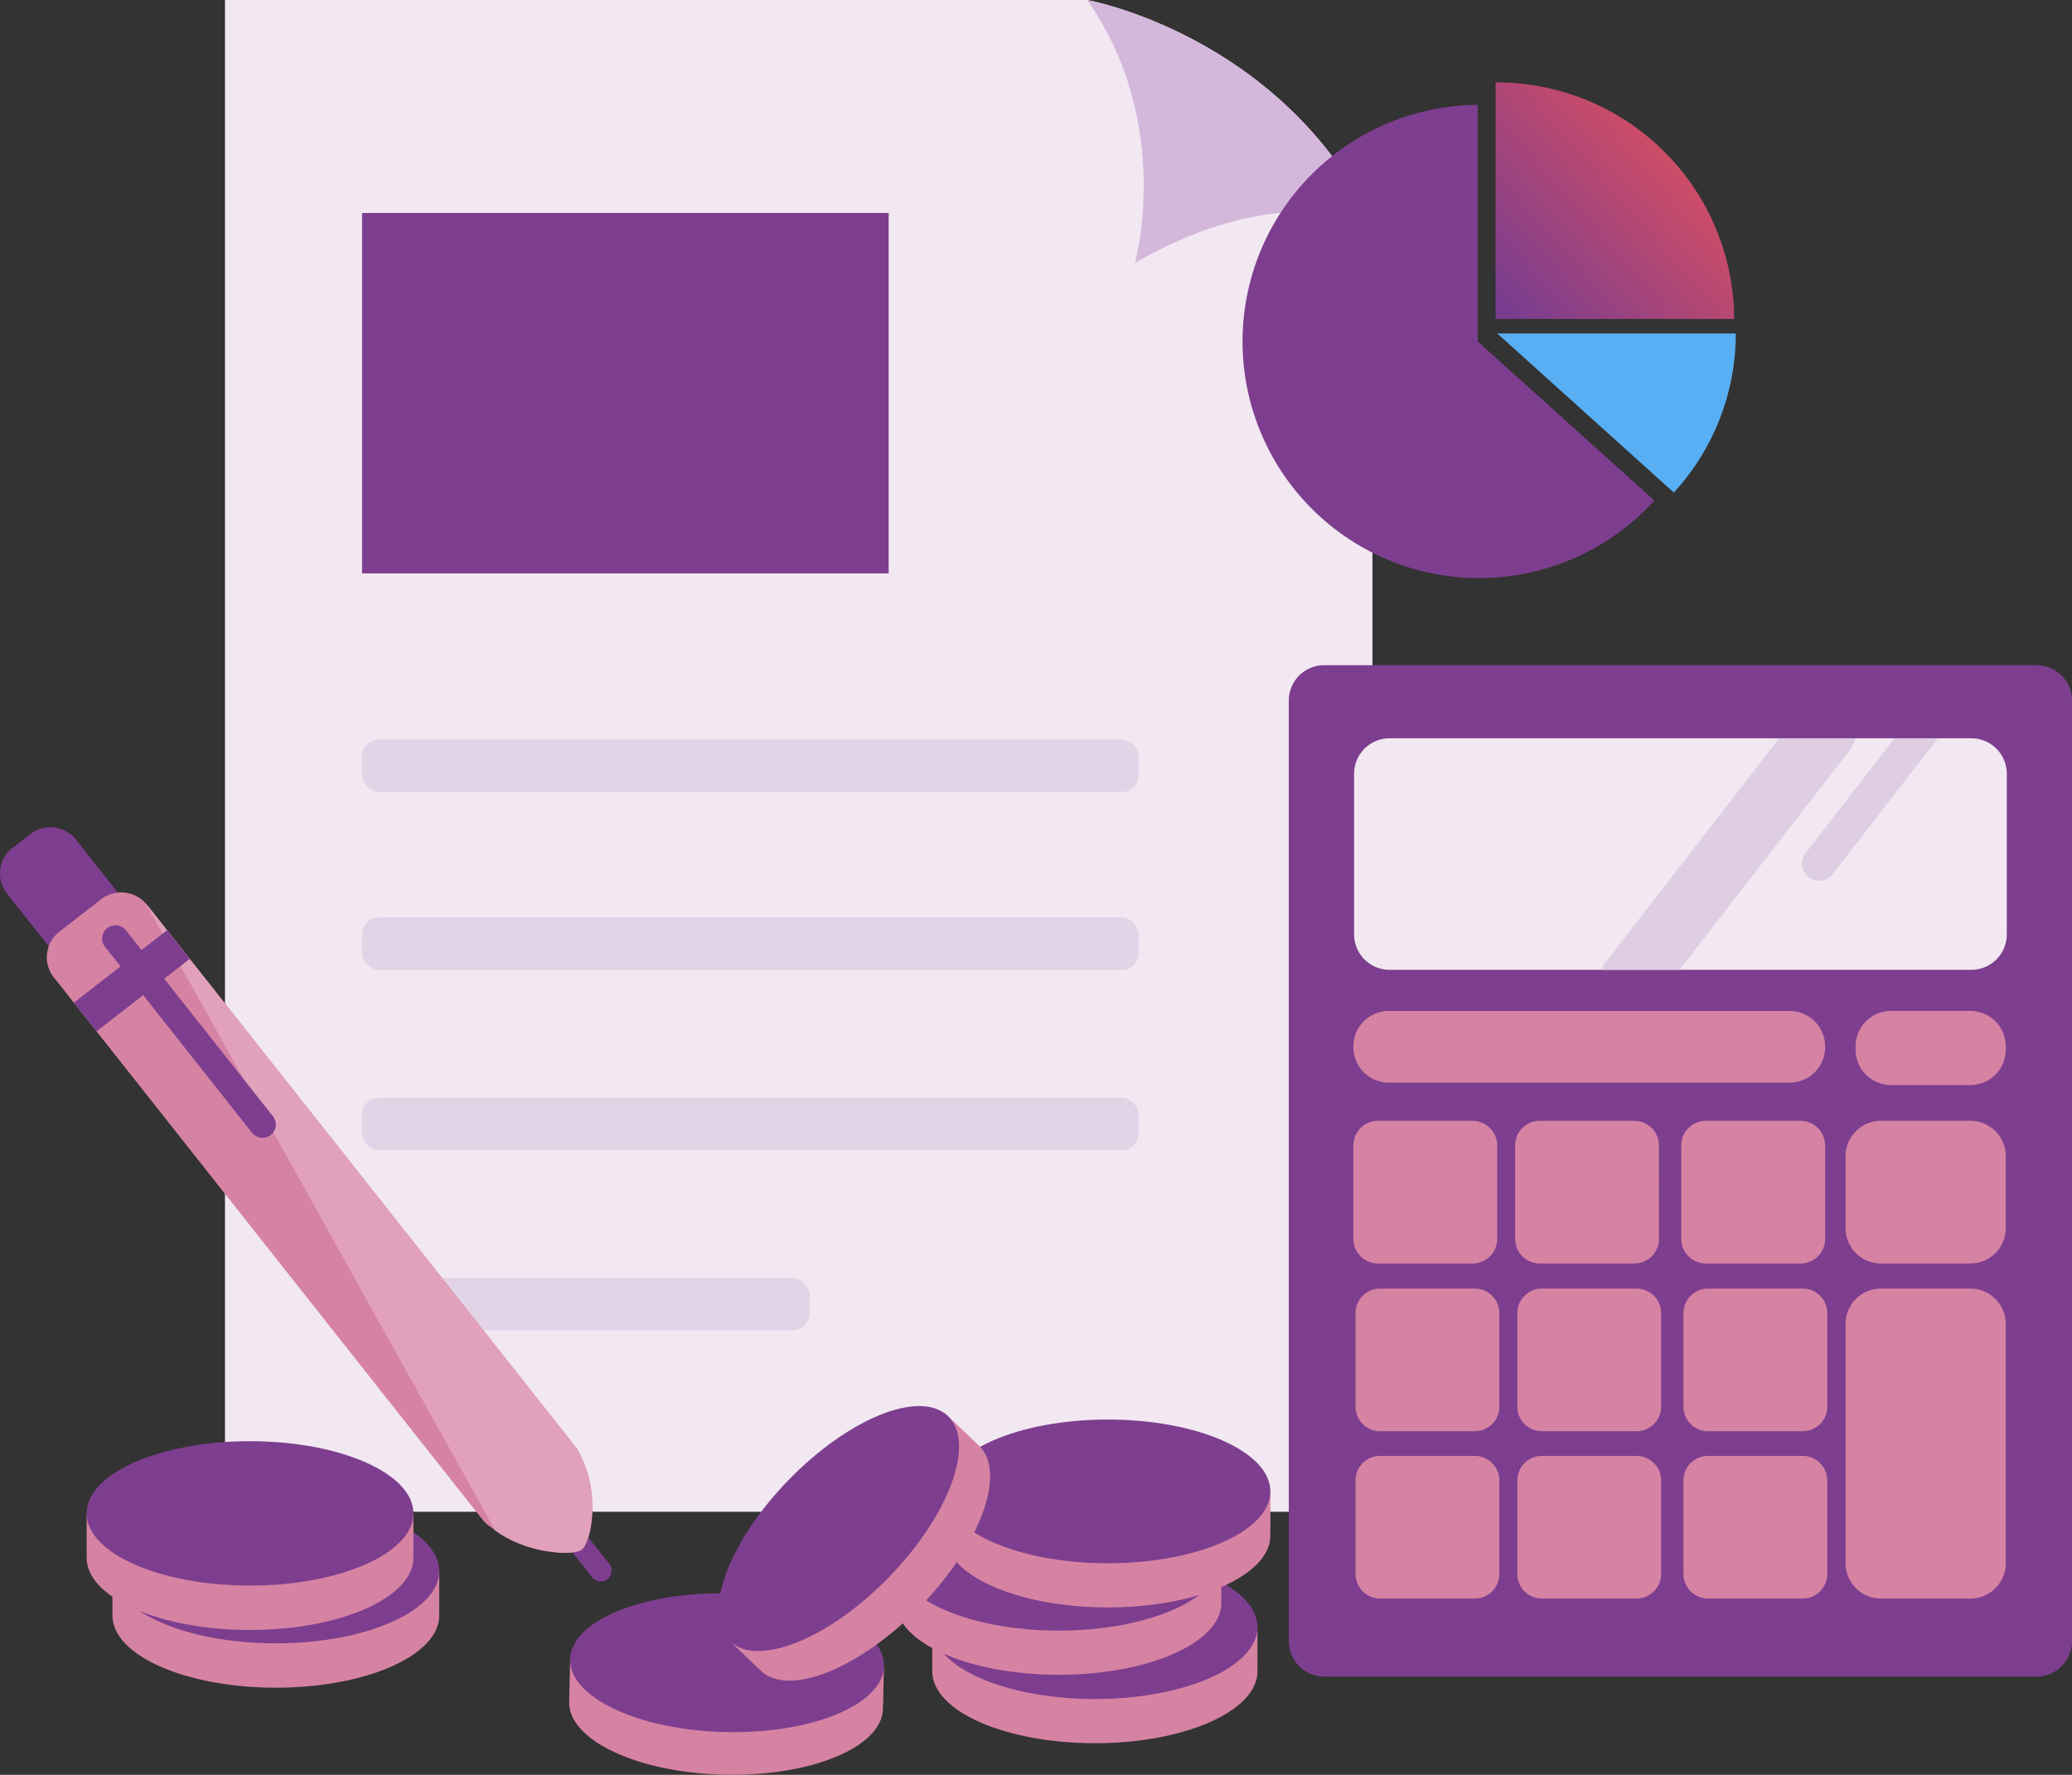 <?xml version="1.0" encoding="UTF-8"?> <svg xmlns="http://www.w3.org/2000/svg" xmlns:xlink="http://www.w3.org/1999/xlink" width="298.962" height="256.123" viewBox="0 0 298.962 256.123"><rect x="0" y="0" width="298.962" height="256.123" fill="#333333" stroke="none"/><defs><linearGradient id="linear-gradient" x1="0.059" y1="0.965" x2="0.983" y2="0.154" gradientUnits="objectBoundingBox"><stop offset="0" stop-color="#793d8f"></stop><stop offset="1" stop-color="#e9515b"></stop></linearGradient></defs><g id="costs" transform="translate(-0.001)"><path id="Path_1493" data-name="Path 1493" d="M164.434,0H40.035V218.161H205.6V31.937C192.238,4.977,164.434,0,164.434,0" transform="translate(-7.573 0)" fill="#f1e8f1" fill-rule="evenodd"></path><path id="Path_1494" data-name="Path 1494" d="M64.429,37.906h75.986V89.919H64.429Z" transform="translate(-12.188 -7.171)" fill="#7e3e8f" fill-rule="evenodd"></path><rect id="Rectangle_1697" data-name="Rectangle 1697" width="112.048" height="7.581" rx="2.439" transform="translate(52.241 106.722)" fill="#e2d4e6"></rect><rect id="Rectangle_1698" data-name="Rectangle 1698" width="112.048" height="7.581" rx="2.439" transform="translate(52.241 132.397)" fill="#e2d4e6"></rect><rect id="Rectangle_1699" data-name="Rectangle 1699" width="112.048" height="7.581" rx="2.439" transform="translate(52.241 158.404)" fill="#e2d4e6"></rect><rect id="Rectangle_1700" data-name="Rectangle 1700" width="64.557" height="7.581" rx="2.439" transform="translate(52.241 184.411)" fill="#e2d4e6"></rect><path id="Path_1495" data-name="Path 1495" d="M193.457,0c12.543,17.834,6.9,37.95,6.9,37.95,20.278-11.82,34.269-6.014,34.269-6.014C221.261,4.977,193.457,0,193.457,0" transform="translate(-36.597 0)" fill="#d4b8dc" fill-rule="evenodd"></path><path id="Path_1496" data-name="Path 1496" d="M342.347,259.239a5.117,5.117,0,0,1-5.137,5.1H234.477a5.118,5.118,0,0,1-5.137-5.1V123.489a5.117,5.117,0,0,1,5.137-5.1H337.211a5.116,5.116,0,0,1,5.137,5.1V259.238Z" transform="translate(-43.385 -22.397)" fill="#7e3e8f"></path><path id="Path_1497" data-name="Path 1497" d="M330,131.4h-83.9a5.116,5.116,0,0,0-5.137,5.1V159.71a5.117,5.117,0,0,0,5.137,5.1H330a5.116,5.116,0,0,0,5.137-5.1V136.5A5.116,5.116,0,0,0,330,131.4" transform="translate(-45.583 -24.857)" fill="#f1e8f1" fill-rule="evenodd"></path><path id="Path_1498" data-name="Path 1498" d="M321.649,131.4H310.617L285.6,163.7a4.541,4.541,0,0,0-.629,1.108H296.26l24.579-31.732a4.484,4.484,0,0,0,.81-1.674m-6.787,20.048a2.494,2.494,0,0,0,3.478-.452l15.179-19.6h-6.256L314.405,148a2.448,2.448,0,0,0,.456,3.45" transform="translate(-53.909 -24.857)" fill="#dfcee3" fill-rule="evenodd"></path><path id="Path_1499" data-name="Path 1499" d="M334.967,259.627a5.116,5.116,0,0,1-5.137,5.1H316.987a5.116,5.116,0,0,1-5.136-5.1V225.089a5.116,5.116,0,0,1,5.137-5.1H329.83a5.116,5.116,0,0,1,5.137,5.1v34.539ZM261.9,261.186a3.552,3.552,0,0,1-3.566,3.537H244.712a3.552,3.552,0,0,1-3.566-3.537V247.675a3.551,3.551,0,0,1,3.566-3.537H258.33a3.552,3.552,0,0,1,3.566,3.537v13.511Zm23.343,0a3.551,3.551,0,0,1-3.565,3.537H268.054a3.551,3.551,0,0,1-3.565-3.537V247.675a3.55,3.55,0,0,1,3.565-3.537h13.619a3.551,3.551,0,0,1,3.565,3.537v13.511Zm23.973,0a3.552,3.552,0,0,1-3.565,3.537H292.027a3.552,3.552,0,0,1-3.566-3.537V247.675a3.551,3.551,0,0,1,3.566-3.537h13.619a3.552,3.552,0,0,1,3.565,3.537v13.511ZM261.9,237.04a3.552,3.552,0,0,1-3.566,3.537H244.712a3.551,3.551,0,0,1-3.566-3.537V223.528a3.552,3.552,0,0,1,3.566-3.537H258.33a3.552,3.552,0,0,1,3.566,3.537v13.511Zm23.343,0a3.551,3.551,0,0,1-3.565,3.537H268.054a3.551,3.551,0,0,1-3.565-3.537V223.528a3.551,3.551,0,0,1,3.565-3.537h13.619a3.551,3.551,0,0,1,3.565,3.537v13.511Zm23.973,0a3.552,3.552,0,0,1-3.565,3.537H292.027a3.551,3.551,0,0,1-3.566-3.537V223.528a3.552,3.552,0,0,1,3.566-3.537h13.619a3.552,3.552,0,0,1,3.565,3.537v13.511Zm-47.63-24.206a3.552,3.552,0,0,1-3.566,3.538H244.4a3.553,3.553,0,0,1-3.566-3.538v-13.51a3.552,3.552,0,0,1,3.566-3.538h13.619a3.552,3.552,0,0,1,3.566,3.538v13.51Zm23.343,0a3.552,3.552,0,0,1-3.566,3.538H267.74a3.552,3.552,0,0,1-3.565-3.538v-13.51a3.551,3.551,0,0,1,3.565-3.538h13.619a3.552,3.552,0,0,1,3.566,3.538Zm23.972,0a3.551,3.551,0,0,1-3.565,3.538H291.713a3.552,3.552,0,0,1-3.566-3.538v-13.51a3.552,3.552,0,0,1,3.566-3.538h13.619a3.551,3.551,0,0,1,3.565,3.538Zm26.07-11.952a5.117,5.117,0,0,0-5.137-5.1H316.987a5.116,5.116,0,0,0-5.136,5.1v10.393a5.117,5.117,0,0,0,5.137,5.1H329.83a5.116,5.116,0,0,0,5.137-5.1V200.882ZM308.9,185.17a5.116,5.116,0,0,1-5.137,5.1H245.968a5.116,5.116,0,0,1-5.137-5.1v-.142a5.117,5.117,0,0,1,5.137-5.1H303.76a5.116,5.116,0,0,1,5.137,5.1Zm26.07.355a5.116,5.116,0,0,1-5.137,5.1h-11.4a5.117,5.117,0,0,1-5.137-5.1v-.5a5.117,5.117,0,0,1,5.137-5.1h11.4a5.116,5.116,0,0,1,5.137,5.1v.5Z" transform="translate(-45.559 -34.038)" fill="#d683a3" fill-rule="evenodd"></path><path id="Path_1500" data-name="Path 1500" d="M15.318,167.314a4.737,4.737,0,0,1-6.617-.794L1,156.785a4.652,4.652,0,0,1,.8-6.565l2.55-1.984a4.741,4.741,0,0,1,6.619.795l7.7,9.735a4.653,4.653,0,0,1-.8,6.567l-2.551,1.982Z" transform="translate(0 -27.854)" fill="#7e3e8f" fill-rule="evenodd"></path><path id="Path_1501" data-name="Path 1501" d="M85.434,240.308a4.662,4.662,0,0,0-.752-1.387l-55.728-70.5-3.272-4.138-2.895-3.663c-.058-.073-.122-.14-.184-.209a4.738,4.738,0,0,0-6.435-.585l-6.028,4.69a4.652,4.652,0,0,0-.8,6.565l2.895,3.663,3.273,4.139,55.728,70.5a4.689,4.689,0,0,0,1.248,1.1c.18.148.365.288.551.423,4.763,3.484,11.386,3.641,12.47,2.8,1.359-1.056,2.691-7.873-.071-13.389" transform="translate(-1.577 -30.047)" fill="#d683a3" fill-rule="evenodd"></path><path id="Path_1502" data-name="Path 1502" d="M106.328,278.912a1.58,1.58,0,0,1-2.205-.265l-5.03-6.363a1.55,1.55,0,0,1,.267-2.188,1.579,1.579,0,0,1,2.206.264l5.03,6.363a1.55,1.55,0,0,1-.268,2.188" transform="translate(-18.682 -51.032)" fill="#7e3e8f" fill-rule="evenodd"></path><path id="Path_1503" data-name="Path 1503" d="M88.834,254.066c1.359-1.056,2.692-7.872-.071-13.389a4.65,4.65,0,0,0-.752-1.386l-55.728-70.5-3.272-4.139-2.895-3.662c-.059-.073-.122-.14-.184-.209l50.432,90.492c4.764,3.483,11.386,3.639,12.471,2.795" transform="translate(-4.906 -30.415)" fill="#e1a1ba" fill-rule="evenodd"></path><path id="Path_1504" data-name="Path 1504" d="M26.593,165.555l-13.448,10.46,3.272,4.139,13.447-10.46Z" transform="translate(-2.487 -31.319)" fill="#7e3e8f" fill-rule="evenodd"></path><path id="Path_1505" data-name="Path 1505" d="M42.5,194.94a1.941,1.941,0,0,1-2.711-.324l-21.21-26.833a1.905,1.905,0,0,1,.328-2.69,1.943,1.943,0,0,1,2.711.325L42.825,192.25a1.906,1.906,0,0,1-.328,2.69" transform="translate(-3.436 -31.154)" fill="#7e3e8f" fill-rule="evenodd"></path><path id="Path_1506" data-name="Path 1506" d="M266.147,14.662V48.806h34.42a34.282,34.282,0,0,0-34.42-34.144" transform="translate(-50.348 -2.774)" fill-rule="evenodd" fill="url(#linear-gradient)"></path><path id="Path_1507" data-name="Path 1507" d="M254.946,18.665a34.145,34.145,0,1,0,25.477,57.1L254.946,52.81V18.666Z" transform="translate(-41.718 -3.531)" fill="#7e3e8f" fill-rule="evenodd"></path><path id="Path_1508" data-name="Path 1508" d="M266.436,59.347l25.476,22.959a33.869,33.869,0,0,0,8.943-22.959h-34.42Z" transform="translate(-50.403 -11.227)" fill="#58aff3" fill-rule="evenodd"></path><path id="Path_1509" data-name="Path 1509" d="M212.821,289.391c0-2.6-1.537-4.711-3.434-4.711H169.331c-1.9,0-3.434,2.109-3.434,4.711v4.941c0,.147.006.292.016.436-.006.093-.016.187-.016.28,0,5.728,10.5,10.37,23.462,10.37s23.462-4.642,23.462-10.37c0-.093-.011-.186-.016-.28.01-.144.016-.289.016-.436V289.39Z" transform="translate(-31.383 -53.854)" fill="#d683a3" fill-rule="evenodd"></path><path id="Path_1510" data-name="Path 1510" d="M212.821,287.186c0,5.726-10.5,10.369-23.462,10.369S165.9,292.913,165.9,287.186s10.5-10.37,23.462-10.37,23.462,4.643,23.462,10.37" transform="translate(-31.383 -52.367)" fill="#7e3e8f" fill-rule="evenodd"></path><path id="Path_1511" data-name="Path 1511" d="M206.39,277.211c0-2.6-1.537-4.71-3.434-4.71H162.9c-1.9,0-3.433,2.109-3.433,4.711v4.941c0,.148.006.293.016.436-.006.094-.016.187-.016.281,0,5.726,10.5,10.369,23.461,10.369s23.462-4.643,23.462-10.369c0-.095-.011-.187-.016-.281.01-.144.016-.289.016-.436v-4.941Z" transform="translate(-30.167 -51.55)" fill="#d683a3" fill-rule="evenodd"></path><path id="Path_1512" data-name="Path 1512" d="M206.39,275.008c0,5.728-10.5,10.37-23.462,10.37s-23.461-4.642-23.461-10.37,10.5-10.369,23.461-10.369,23.462,4.642,23.462,10.369" transform="translate(-30.167 -50.063)" fill="#7e3e8f" fill-rule="evenodd"></path><path id="Path_1513" data-name="Path 1513" d="M215.117,265.223c0-2.6-1.537-4.711-3.433-4.711H171.628c-1.9,0-3.434,2.11-3.434,4.711v4.942c0,.147.006.292.016.435-.006.094-.016.187-.016.281,0,5.727,10.5,10.37,23.462,10.37s23.461-4.643,23.461-10.371c0-.093-.01-.187-.016-.28.01-.144.016-.289.016-.435Z" transform="translate(-31.818 -49.282)" fill="#d683a3" fill-rule="evenodd"></path><path id="Path_1514" data-name="Path 1514" d="M215.117,263.019c0,5.727-10.5,10.37-23.461,10.37s-23.462-4.644-23.462-10.37,10.5-10.369,23.462-10.369,23.461,4.642,23.461,10.369" transform="translate(-31.818 -47.795)" fill="#7e3e8f" fill-rule="evenodd"></path><path id="Path_1515" data-name="Path 1515" d="M146.69,296.124c.057-2.51-1.382-4.579-3.213-4.618l-38.655-.85c-1.829-.04-3.359,1.964-3.415,4.475L101.3,299.9c0,.142,0,.282.006.421-.008.091-.019.18-.022.271-.123,5.526,9.914,10.229,22.419,10.5s22.741-3.984,22.865-9.51c0-.09-.006-.18-.01-.271.012-.138.022-.278.024-.42l.107-4.769Z" transform="translate(-19.16 -54.984)" fill="#d683a3" fill-rule="evenodd"></path><path id="Path_1516" data-name="Path 1516" d="M146.738,294.094c-.123,5.526-10.36,9.783-22.864,9.509s-22.541-4.978-22.418-10.5,10.359-9.784,22.864-9.511,22.541,4.978,22.418,10.505" transform="translate(-19.192 -53.645)" fill="#7e3e8f" fill-rule="evenodd"></path><path id="Path_1517" data-name="Path 1517" d="M67.16,279.411c0-2.614-1.545-4.734-3.449-4.734H23.463c-1.905,0-3.451,2.12-3.451,4.734v4.965c0,.148.006.294.016.438-.006.094-.016.187-.016.282,0,5.754,10.555,10.419,23.575,10.419S67.161,290.85,67.161,285.1c0-.095-.011-.188-.016-.282.01-.144.016-.29.016-.438v-4.965Z" transform="translate(-3.786 -51.962)" fill="#d683a3" fill-rule="evenodd"></path><path id="Path_1518" data-name="Path 1518" d="M67.16,277.2c0,5.754-10.554,10.418-23.573,10.418S20.012,282.951,20.012,277.2s10.555-10.419,23.575-10.419,23.574,4.665,23.574,10.419" transform="translate(-3.786 -50.467)" fill="#7e3e8f" fill-rule="evenodd"></path><path id="Path_1519" data-name="Path 1519" d="M161.552,252.243c-1.829-1.746-4.344-2.1-5.617-.783l-26.87,27.729c-1.272,1.313-.819,3.792,1.01,5.537l3.477,3.315c.1.1.209.192.317.282.062.065.121.135.186.2,4.029,3.84,14.341-.316,23.033-9.287s12.472-19.354,8.444-23.2c-.066-.063-.139-.118-.208-.178q-.143-.157-.3-.3l-3.476-3.315Z" transform="translate(-24.279 -47.419)" fill="#d683a3" fill-rule="evenodd"></path><path id="Path_1520" data-name="Path 1520" d="M152.515,274.881c-8.692,8.97-19,13.127-23.032,9.286s-.248-14.228,8.444-23.2,19-13.127,23.032-9.285.248,14.227-8.444,23.2Z" transform="translate(-24.19 -47.341)" fill="#7e3e8f" fill-rule="evenodd"></path><path id="Path_1521" data-name="Path 1521" d="M62.567,269.134c0-2.613-1.545-4.734-3.45-4.734H18.869c-1.905,0-3.45,2.12-3.45,4.734V274.1c0,.148.006.293.016.439-.006.093-.016.186-.016.282,0,5.754,10.555,10.418,23.574,10.418s23.574-4.665,23.574-10.419c0-.094-.01-.188-.016-.281.01-.145.016-.29.016-.438Z" transform="translate(-2.917 -50.018)" fill="#d683a3" fill-rule="evenodd"></path><path id="Path_1522" data-name="Path 1522" d="M62.567,266.919c0,5.754-10.554,10.419-23.574,10.419s-23.574-4.665-23.574-10.419S25.974,256.5,38.993,256.5s23.574,4.665,23.574,10.419" transform="translate(-2.917 -48.523)" fill="#7e3e8f" fill-rule="evenodd"></path></g></svg> 
